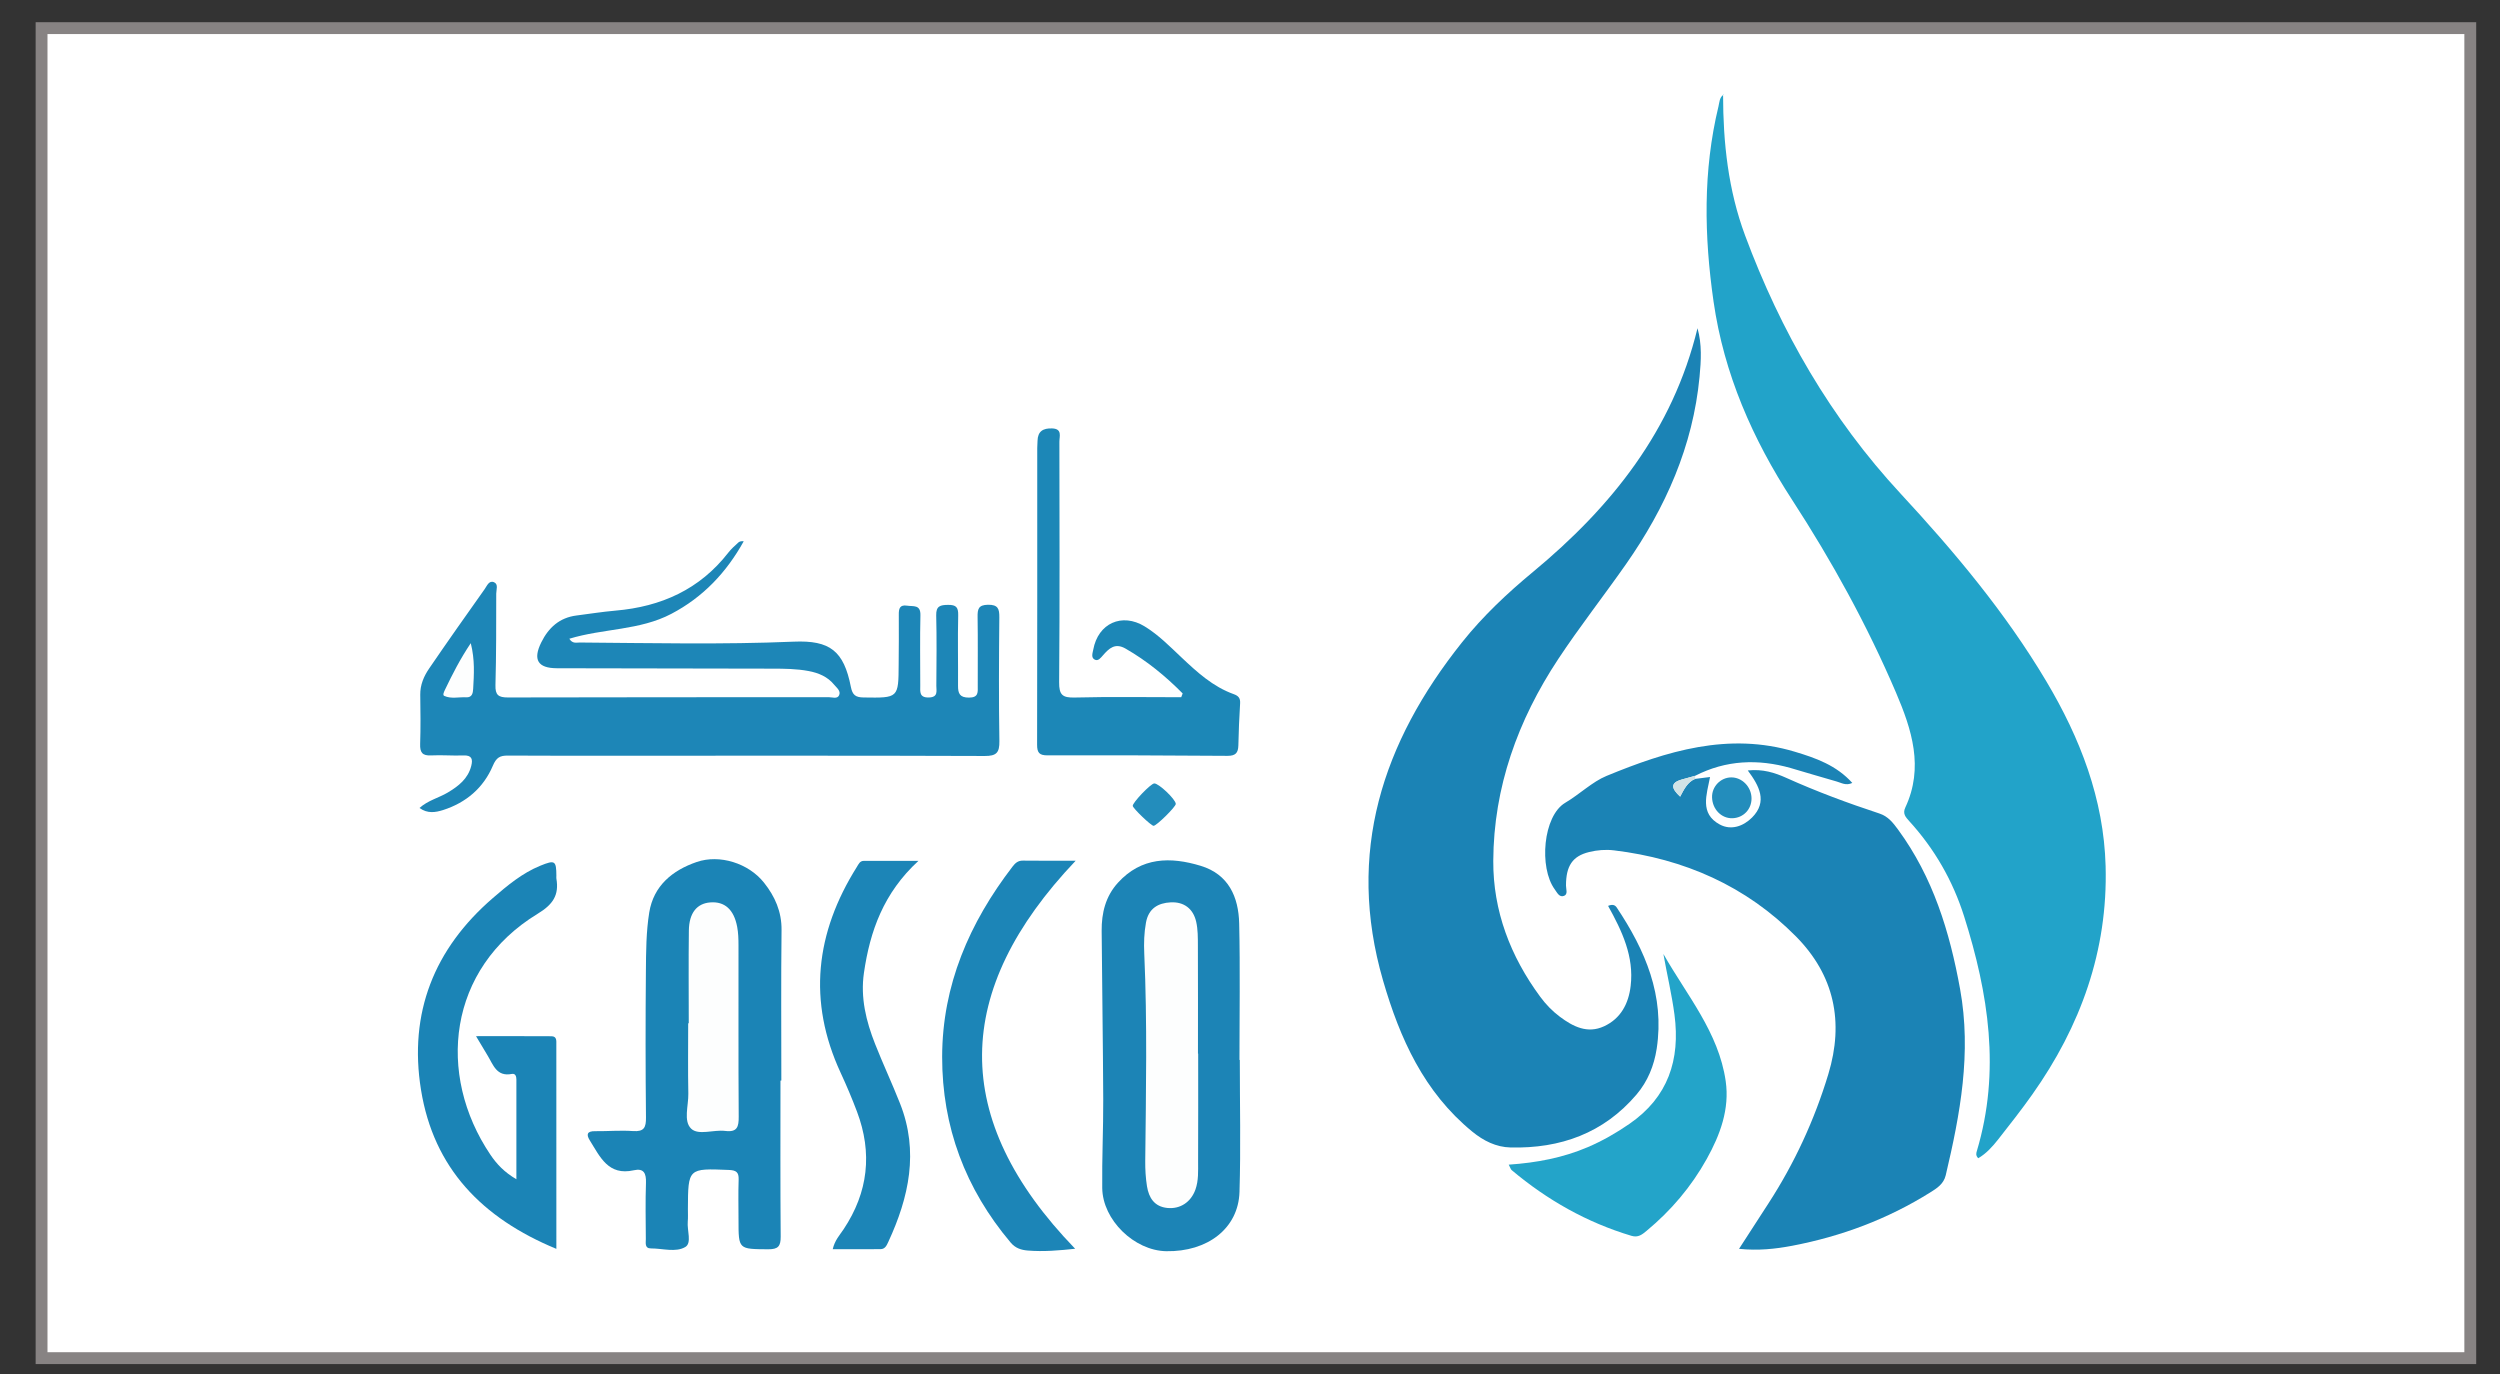 <?xml version="1.0" encoding="utf-8"?>
<!-- Generator: Adobe Illustrator 16.0.2, SVG Export Plug-In . SVG Version: 6.00 Build 0)  -->
<!DOCTYPE svg PUBLIC "-//W3C//DTD SVG 1.1//EN" "http://www.w3.org/Graphics/SVG/1.1/DTD/svg11.dtd">
<svg version="1.1" id="Layer_1" xmlns="http://www.w3.org/2000/svg" xmlns:xlink="http://www.w3.org/1999/xlink" x="0px" y="0px"
	 width="211px" height="116px" viewBox="0 0 211 116" enable-background="new 0 0 211 116" xml:space="preserve">
<rect x="0" y="0" width="211" height="116" fill="#333333" stroke="none"/>
<rect x="3.508" y="2.374" fill="#FFFFFF" stroke="#878383" stroke-miterlimit="10" width="204.984" height="112.253"/>
<g>
	<path fill-rule="evenodd" clip-rule="evenodd" fill="#FDFEFE" d="M143.07,65.476c2.603-1.333,5.305-1.44,8.076-0.65
		c1.292,0.37,2.577,0.772,3.873,1.134c0.388,0.106,0.774,0.377,1.313,0.119c-1.335-1.484-3.071-2.1-4.85-2.633
		c-5.598-1.683-10.827-0.047-15.901,2.045c-1.188,0.488-2.266,1.547-3.479,2.265c-1.872,1.108-2.226,5.472-0.884,7.304
		c0.195,0.263,0.387,0.717,0.798,0.545c0.328-0.14,0.154-0.562,0.153-0.86c-0.002-1.665,0.551-2.485,1.938-2.83
		c0.696-0.173,1.412-0.229,2.123-0.144c5.925,0.719,11.139,3.008,15.355,7.271c3.234,3.271,4.058,7.215,2.729,11.605
		c-1.174,3.885-2.86,7.533-5.07,10.939c-0.804,1.234-1.604,2.475-2.47,3.816c1.605,0.166,3.049,0.014,4.48-0.258
		c4.155-0.793,8.06-2.252,11.652-4.5c0.555-0.346,1.137-0.709,1.312-1.451c1.223-5.172,2.188-10.33,1.213-15.711
		c-0.88-4.854-2.286-9.439-5.232-13.46c-0.428-0.583-0.844-1.121-1.579-1.362c-2.665-0.878-5.296-1.853-7.859-3.008
		c-0.973-0.438-1.986-0.761-3.249-0.625c0.97,1.3,1.69,2.633,0.364,3.969c-0.73,0.734-1.766,1.111-2.728,0.592
		c-1.725-0.93-1.099-2.533-0.821-4.008c-0.482,0.06-0.869,0.107-1.257,0.158C143.071,65.649,143.07,65.563,143.07,65.476z
		 M145.442,8.009c-0.322,0.238-0.32,0.633-0.398,0.958c-1.322,5.463-1.211,10.967-0.419,16.485c0.876,6.104,3.3,11.616,6.627,16.731
		c3.371,5.187,6.337,10.581,8.767,16.263c1.339,3.13,2.374,6.331,0.79,9.711c-0.244,0.521,0.03,0.812,0.328,1.142
		c2.137,2.344,3.681,5.027,4.638,8.051c2.06,6.508,3.087,13.068,1.073,19.795c-0.054,0.18-0.114,0.379,0.117,0.611
		c0.675-0.393,1.199-0.977,1.68-1.586c0.979-1.246,1.956-2.488,2.87-3.779c4.092-5.775,6.395-12.158,6.2-19.291
		c-0.156-5.67-2.146-10.805-5.023-15.628c-3.44-5.774-7.739-10.906-12.281-15.809c-5.906-6.374-10.121-13.707-13.127-21.795
		c-1.425-3.831-1.853-7.821-1.856-11.875c0.022-0.021,0.046-0.042,0.069-0.063C145.478,7.956,145.459,7.982,145.442,8.009z
		 M135.723,76.457c1.179,2.123,2.199,4.264,1.905,6.756c-0.175,1.492-0.83,2.75-2.245,3.406c-1.401,0.648-2.612,0.031-3.732-0.807
		c-0.638-0.477-1.188-1.045-1.658-1.688c-2.514-3.41-3.982-7.242-3.961-11.467c0.029-6.213,2.075-11.876,5.479-17.027
		c1.809-2.737,3.841-5.325,5.723-8.014c3.34-4.771,5.653-9.958,6.209-15.824c0.128-1.358,0.212-2.726-0.174-4.09
		c-2.083,8.61-7.257,15.083-13.892,20.574c-2.168,1.795-4.217,3.724-5.974,5.927c-6.743,8.453-9.797,17.775-6.676,28.546
		c1.421,4.902,3.458,9.426,7.532,12.76c0.947,0.775,2.012,1.309,3.229,1.338c4.205,0.102,7.855-1.201,10.64-4.475
		c0.937-1.104,1.478-2.43,1.697-3.863c0.683-4.477-0.963-8.299-3.366-11.904C136.315,76.389,136.11,76.293,135.723,76.457z
		 M35.407,68.193c0.68,0.492,1.346,0.375,1.981,0.174c1.95-0.623,3.414-1.873,4.206-3.742c0.295-0.695,0.597-0.861,1.269-0.857
		c3.481,0.025,6.964,0.012,10.446,0.012c9.934,0,19.867-0.014,29.8,0.023c0.998,0.003,1.251-0.285,1.236-1.258
		c-0.056-3.481-0.037-6.965-0.005-10.447c0.006-0.726-0.114-1.071-0.961-1.059c-0.804,0.012-0.882,0.369-0.873,1.019
		c0.031,1.938,0.008,3.878,0.013,5.816c0.001,0.523,0.09,1.002-0.74,1.002c-0.785,0-0.928-0.353-0.924-1.005
		c0.014-1.979-0.034-3.958,0.014-5.936c0.018-0.687-0.179-0.893-0.853-0.886c-0.654,0.008-1.023,0.088-1.003,0.89
		c0.051,1.979,0.023,3.958,0.011,5.936c-0.002,0.436,0.174,0.965-0.622,0.99c-0.836,0.026-0.735-0.496-0.735-1.009
		c0-1.979-0.033-3.958,0.014-5.936c0.021-0.917-0.601-0.722-1.113-0.803c-0.629-0.099-0.718,0.236-0.712,0.758
		c0.016,1.384-0.005,2.769-0.011,4.155c-0.013,2.9-0.013,2.878-2.955,2.834c-0.681-0.009-0.943-0.2-1.08-0.895
		c-0.596-3.035-1.76-3.946-4.83-3.815c-6.013,0.254-12.027,0.118-18.041,0.072c-0.278-0.003-0.621,0.126-0.89-0.319
		c2.859-0.873,5.936-0.694,8.612-2.102c2.687-1.409,4.654-3.505,6.107-6.124c-0.217-0.026-0.367,0.02-0.47,0.117
		c-0.289,0.269-0.591,0.534-0.832,0.844c-2.417,3.105-5.67,4.561-9.515,4.892c-1.102,0.095-2.198,0.271-3.296,0.412
		c-1.433,0.182-2.359,1.026-2.975,2.272c-0.723,1.463-0.291,2.176,1.327,2.18c6.055,0.015,12.109,0.027,18.165,0.034
		c1.03,0.002,2.059,0.009,3.075,0.202c0.837,0.158,1.598,0.476,2.151,1.151c0.214,0.263,0.597,0.532,0.415,0.905
		c-0.158,0.322-0.571,0.15-0.866,0.151c-9.023,0.009-18.046-0.004-27.068,0.023c-0.819,0.003-1.089-0.202-1.065-1.049
		c0.072-2.571,0.064-5.145,0.066-7.716c0-0.33,0.203-0.804-0.196-0.965c-0.416-0.167-0.59,0.317-0.778,0.582
		c-1.579,2.226-3.154,4.455-4.692,6.709c-0.443,0.65-0.759,1.378-0.746,2.214c0.021,1.384,0.037,2.77-0.009,4.153
		c-0.024,0.709,0.181,1.002,0.927,0.963c0.907-0.047,1.821,0.039,2.729,0.002c0.715-0.029,0.797,0.325,0.658,0.878
		c-0.273,1.087-1.073,1.708-1.977,2.249C37.034,67.344,36.125,67.547,35.407,68.193z M65.872,91.201c0.024,0,0.048,0,0.072,0
		c0-4.229-0.032-8.461,0.018-12.689c0.019-1.564-0.558-2.854-1.487-4.021c-1.299-1.631-3.739-2.402-5.671-1.738
		c-2.063,0.707-3.644,2.016-4.008,4.258c-0.265,1.631-0.269,3.313-0.283,4.969c-0.036,4.111-0.035,8.223,0.007,12.338
		c0.009,0.85-0.163,1.211-1.093,1.146c-1.062-0.076-2.134,0.021-3.202,0.01c-0.674-0.01-0.765,0.27-0.446,0.779
		c0.863,1.379,1.555,3.006,3.708,2.52c0.854-0.195,1.059,0.262,1.032,1.059c-0.055,1.578-0.021,3.16-0.012,4.744
		c0.003,0.332-0.113,0.797,0.438,0.793c0.981-0.002,2.095,0.361,2.9-0.125c0.557-0.338,0.132-1.402,0.201-2.139
		c0.033-0.354,0.009-0.709,0.012-1.066c0.017-3.447,0.016-3.434,3.459-3.293c0.605,0.023,0.845,0.18,0.824,0.811
		c-0.041,1.145-0.011,2.291-0.011,3.441c0,2.463,0,2.426,2.501,2.443c0.838,0.004,1.064-0.248,1.058-1.07
		C65.853,99.982,65.872,95.594,65.872,91.201z M104.64,89.457c-0.01,0-0.02,0-0.029,0c0-3.838,0.063-7.674-0.023-11.508
		c-0.052-2.236-0.886-4.153-3.243-4.871c-2.556-0.777-5.011-0.752-6.992,1.428c-1.048,1.152-1.382,2.555-1.372,4.057
		c0.037,4.746,0.113,9.49,0.133,14.236c0.01,2.492-0.114,4.982-0.084,7.473c0.033,2.697,2.708,5.283,5.401,5.33
		c3.499,0.061,6.088-1.932,6.183-4.996C104.728,96.895,104.64,93.174,104.64,89.457z M46.957,105.404c0-5.865,0-11.555-0.001-17.248
		c0-0.307,0.053-0.695-0.417-0.697c-2.064-0.014-4.13-0.006-6.361-0.006c0.412,0.691,0.693,1.164,0.979,1.637
		c0.475,0.783,0.759,1.805,2.042,1.551c0.302-0.061,0.386,0.205,0.386,0.465c0.001,2.746,0,5.49,0,8.424
		c-1.031-0.604-1.667-1.289-2.193-2.07c-4.574-6.783-3.603-15.713,3.987-20.336c1.282-0.777,1.824-1.566,1.582-2.969
		c-0.013-0.078,0-0.16-0.001-0.237c-0.008-1.28-0.118-1.354-1.357-0.85c-1.528,0.622-2.781,1.673-4.003,2.728
		c-4.963,4.283-7.115,9.701-6.064,16.195C36.603,98.592,40.675,102.807,46.957,105.404z M99.817,58.526
		c-0.041,0.106-0.08,0.213-0.12,0.318c-2.998,0-5.995-0.05-8.99,0.026c-1.038,0.027-1.321-0.226-1.314-1.289
		c0.055-6.768,0.033-13.535,0.021-20.302c-0.002-0.449,0.265-1.09-0.613-1.122c-0.765-0.028-1.215,0.242-1.232,1.056
		c-0.004,0.198-0.024,0.396-0.024,0.593c0,8.35,0.006,16.7-0.012,25.051c-0.001,0.659,0.182,0.896,0.868,0.893
		c5.065-0.011,10.13,0,15.196,0.042c0.682,0.004,0.906-0.246,0.922-0.877c0.026-1.188,0.074-2.373,0.148-3.559
		c0.026-0.438-0.145-0.631-0.541-0.772c-1.761-0.631-3.104-1.867-4.431-3.12c-0.978-0.923-1.923-1.885-3.081-2.595
		c-1.915-1.175-3.934-0.269-4.342,1.96c-0.052,0.286-0.214,0.676,0.136,0.848c0.286,0.14,0.508-0.171,0.681-0.367
		c0.525-0.598,1.024-1.078,1.914-0.567C96.799,55.777,98.373,57.068,99.817,58.526z M127.335,98.297
		c0.142,0.268,0.171,0.395,0.252,0.465c3,2.521,6.345,4.418,10.113,5.545c0.562,0.168,0.898-0.113,1.269-0.42
		c2.063-1.709,3.771-3.721,5.076-6.064c1.137-2.037,1.943-4.221,1.604-6.574c-0.593-4.123-3.287-7.252-5.259-10.732
		c0.307,1.734,0.708,3.41,0.936,5.125c0.5,3.811-0.536,6.961-3.8,9.213c-1.111,0.766-2.271,1.434-3.514,1.965
		C131.924,97.709,129.729,98.133,127.335,98.297z M90.742,105.395c-10.62-10.982-10.344-21.814,0.045-32.75
		c-1.555,0-3.007,0.011-4.46-0.008c-0.419-0.007-0.65,0.221-0.873,0.509c-3.637,4.735-5.926,10.005-5.937,16.044
		c-0.008,5.902,1.958,11.146,5.779,15.68c0.409,0.484,0.892,0.629,1.444,0.676C88.078,105.654,89.408,105.537,90.742,105.395z
		 M70.282,105.432c1.375,0,2.708,0.006,4.037-0.004c0.385-0.004,0.52-0.318,0.653-0.605c1.75-3.775,2.597-7.633,0.995-11.684
		c-0.667-1.689-1.439-3.338-2.106-5.027c-0.761-1.926-1.25-3.902-0.941-6.014c0.514-3.516,1.65-6.73,4.599-9.441
		c-1.724,0-3.167-0.001-4.609,0c-0.342,0-0.446,0.283-0.59,0.514c-3.486,5.551-4.168,11.316-1.369,17.369
		c0.497,1.072,0.959,2.166,1.378,3.273c1.322,3.5,0.952,6.814-1.128,9.939C70.875,104.238,70.454,104.68,70.282,105.432z
		 M146.211,69.059c0.927-0.023,1.63-0.758,1.618-1.688c-0.011-0.964-0.803-1.771-1.724-1.759c-0.901,0.015-1.639,0.789-1.607,1.696
		C144.53,68.308,145.285,69.079,146.211,69.059z M99.236,67.848c-0.02-0.396-1.458-1.757-1.821-1.727
		c-0.306,0.024-1.837,1.627-1.811,1.896c0.022,0.215,1.549,1.677,1.757,1.682C97.61,69.701,99.249,68.085,99.236,67.848z"/>
	<path fill-rule="evenodd" clip-rule="evenodd" fill="#22A3C9" d="M145.427,7.992c0.004,4.054,0.432,8.045,1.856,11.875
		c3.006,8.089,7.221,15.421,13.127,21.795c4.542,4.902,8.841,10.034,12.281,15.809c2.877,4.823,4.867,9.958,5.023,15.628
		c0.194,7.133-2.108,13.516-6.2,19.291c-0.914,1.291-1.892,2.533-2.87,3.779c-0.48,0.609-1.005,1.193-1.68,1.586
		c-0.231-0.232-0.171-0.432-0.117-0.611c2.014-6.727,0.986-13.287-1.073-19.795c-0.957-3.023-2.501-5.707-4.638-8.051
		c-0.298-0.33-0.572-0.621-0.328-1.142c1.584-3.38,0.549-6.581-0.79-9.711c-2.43-5.682-5.396-11.076-8.767-16.263
		c-3.327-5.115-5.751-10.628-6.627-16.731c-0.792-5.518-0.903-11.022,0.419-16.485c0.078-0.324,0.076-0.719,0.398-0.958
		L145.427,7.992z"/>
	<path fill-rule="evenodd" clip-rule="evenodd" fill="#1B83B5" d="M135.723,76.457c0.388-0.164,0.593-0.068,0.736,0.148
		c2.403,3.605,4.049,7.428,3.366,11.904c-0.22,1.434-0.761,2.76-1.697,3.863c-2.784,3.273-6.435,4.576-10.64,4.475
		c-1.217-0.029-2.281-0.563-3.229-1.338c-4.074-3.334-6.111-7.857-7.532-12.76c-3.121-10.771-0.067-20.093,6.676-28.546
		c1.757-2.203,3.806-4.131,5.974-5.927c6.635-5.491,11.809-11.964,13.892-20.574c0.386,1.365,0.302,2.732,0.174,4.09
		c-0.556,5.865-2.869,11.052-6.209,15.824c-1.882,2.689-3.914,5.277-5.723,8.014c-3.404,5.151-5.45,10.814-5.479,17.027
		c-0.021,4.225,1.447,8.057,3.961,11.467c0.471,0.643,1.021,1.211,1.658,1.688c1.12,0.838,2.331,1.455,3.732,0.807
		c1.415-0.656,2.07-1.914,2.245-3.406C137.922,80.721,136.901,78.58,135.723,76.457z"/>
	<path fill-rule="evenodd" clip-rule="evenodd" fill="#1B83B5" d="M143.071,65.738c0.388-0.051,0.774-0.099,1.257-0.158
		c-0.277,1.475-0.903,3.078,0.821,4.008c0.962,0.52,1.997,0.143,2.728-0.592c1.326-1.336,0.605-2.669-0.364-3.969
		c1.263-0.136,2.276,0.188,3.249,0.625c2.563,1.155,5.194,2.13,7.859,3.008c0.735,0.241,1.151,0.779,1.579,1.362
		c2.946,4.021,4.353,8.606,5.232,13.46c0.976,5.381,0.01,10.539-1.213,15.711c-0.175,0.742-0.757,1.105-1.312,1.451
		c-3.593,2.248-7.497,3.707-11.652,4.5c-1.432,0.271-2.875,0.424-4.48,0.258c0.866-1.342,1.666-2.582,2.47-3.816
		c2.21-3.406,3.896-7.055,5.07-10.939c1.328-4.391,0.505-8.334-2.729-11.605c-4.217-4.264-9.431-6.553-15.355-7.271
		c-0.711-0.086-1.427-0.029-2.123,0.144c-1.388,0.345-1.94,1.165-1.938,2.83c0.001,0.299,0.175,0.721-0.153,0.86
		c-0.411,0.172-0.603-0.282-0.798-0.545c-1.342-1.832-0.988-6.195,0.884-7.304c1.214-0.718,2.292-1.776,3.479-2.265
		c5.074-2.092,10.304-3.728,15.901-2.045c1.778,0.533,3.515,1.148,4.85,2.633c-0.538,0.258-0.925-0.013-1.313-0.119
		c-1.296-0.361-2.581-0.764-3.873-1.134c-2.771-0.79-5.474-0.683-8.076,0.65c-0.373,0.104-0.746,0.208-1.119,0.313
		c-1.025,0.289-0.877,0.77-0.146,1.447C142.135,66.613,142.425,66.003,143.071,65.738z"/>
	<path fill-rule="evenodd" clip-rule="evenodd" fill="#1D86B7" d="M35.407,68.193c0.717-0.646,1.627-0.85,2.391-1.307
		c0.903-0.541,1.704-1.162,1.977-2.249c0.139-0.553,0.057-0.907-0.658-0.878c-0.908,0.037-1.822-0.049-2.729-0.002
		c-0.746,0.039-0.951-0.254-0.927-0.963c0.046-1.384,0.03-2.77,0.009-4.153c-0.013-0.836,0.303-1.564,0.746-2.214
		c1.539-2.254,3.113-4.483,4.692-6.709c0.188-0.265,0.362-0.749,0.778-0.582c0.398,0.161,0.196,0.636,0.196,0.965
		c-0.002,2.572,0.005,5.146-0.066,7.716c-0.024,0.847,0.247,1.052,1.065,1.049c9.022-0.027,18.045-0.015,27.068-0.023
		c0.295-0.001,0.708,0.171,0.866-0.151c0.182-0.373-0.201-0.643-0.415-0.905c-0.553-0.676-1.314-0.993-2.151-1.151
		c-1.017-0.193-2.045-0.2-3.075-0.202c-6.056-0.007-12.11-0.019-18.165-0.034c-1.618-0.004-2.05-0.717-1.327-2.18
		c0.615-1.247,1.542-2.091,2.975-2.272c1.098-0.14,2.194-0.316,3.296-0.412c3.845-0.331,7.099-1.786,9.515-4.892
		c0.24-0.31,0.543-0.576,0.832-0.844c0.104-0.097,0.253-0.143,0.47-0.117c-1.453,2.619-3.42,4.715-6.107,6.124
		c-2.676,1.407-5.752,1.229-8.612,2.102c0.269,0.445,0.611,0.316,0.89,0.319c6.014,0.045,12.028,0.182,18.041-0.072
		c3.07-0.131,4.234,0.78,4.83,3.815c0.137,0.694,0.399,0.886,1.08,0.895c2.941,0.044,2.941,0.065,2.955-2.834
		c0.006-1.386,0.027-2.771,0.011-4.155c-0.006-0.521,0.083-0.857,0.712-0.758c0.513,0.081,1.134-0.114,1.113,0.803
		c-0.047,1.978-0.014,3.957-0.014,5.936c0,0.513-0.102,1.035,0.735,1.009c0.796-0.025,0.62-0.555,0.622-0.99
		c0.012-1.978,0.041-3.957-0.011-5.936c-0.021-0.802,0.349-0.882,1.003-0.89c0.674-0.007,0.871,0.199,0.853,0.886
		c-0.048,1.978,0,3.957-0.014,5.936c-0.004,0.652,0.139,1.005,0.924,1.005c0.831,0,0.741-0.479,0.74-1.002
		c-0.005-1.938,0.018-3.878-0.013-5.816c-0.01-0.649,0.069-1.006,0.873-1.019c0.847-0.012,0.967,0.333,0.961,1.059
		c-0.032,3.481-0.051,6.965,0.005,10.447c0.015,0.973-0.239,1.261-1.236,1.258c-9.933-0.037-19.867-0.023-29.8-0.023
		c-3.482,0-6.965,0.014-10.446-0.012c-0.672-0.004-0.974,0.162-1.269,0.857c-0.792,1.869-2.256,3.119-4.206,3.742
		C36.753,68.568,36.087,68.686,35.407,68.193z M39.733,54.283c-0.919,1.376-1.554,2.637-2.167,3.912
		c-0.086,0.18-0.228,0.467-0.075,0.537c0.588,0.272,1.233,0.086,1.856,0.121c0.502,0.027,0.569-0.361,0.588-0.714
		C40.003,56.924,40.09,55.706,39.733,54.283z"/>
	<path fill-rule="evenodd" clip-rule="evenodd" fill="#1B84B6" d="M65.872,91.201c0,4.393-0.02,8.781,0.018,13.168
		c0.006,0.822-0.22,1.074-1.058,1.07c-2.501-0.018-2.501,0.02-2.501-2.443c0-1.15-0.03-2.297,0.011-3.441
		c0.021-0.631-0.219-0.787-0.824-0.811c-3.443-0.141-3.443-0.154-3.459,3.293c-0.003,0.357,0.021,0.713-0.012,1.066
		c-0.068,0.736,0.356,1.801-0.201,2.139c-0.805,0.486-1.918,0.123-2.9,0.125c-0.552,0.004-0.436-0.461-0.438-0.793
		c-0.009-1.584-0.043-3.166,0.012-4.744c0.027-0.797-0.178-1.254-1.032-1.059c-2.153,0.486-2.845-1.141-3.708-2.52
		c-0.319-0.51-0.228-0.789,0.446-0.779c1.067,0.012,2.14-0.086,3.202-0.01c0.931,0.064,1.102-0.297,1.093-1.146
		c-0.042-4.115-0.043-8.227-0.007-12.338c0.014-1.656,0.019-3.338,0.283-4.969c0.364-2.242,1.945-3.551,4.008-4.258
		c1.932-0.664,4.372,0.107,5.671,1.738c0.93,1.168,1.506,2.457,1.487,4.021c-0.049,4.229-0.018,8.461-0.018,12.689
		C65.92,91.201,65.896,91.201,65.872,91.201z M58.131,86.365c-0.016,0-0.032,0-0.048,0c0,1.98-0.028,3.957,0.012,5.938
		c0.02,1.012-0.432,2.318,0.242,2.959c0.614,0.586,1.898,0.066,2.873,0.189c1.017,0.127,1.144-0.348,1.137-1.211
		c-0.034-4.83-0.011-9.656-0.018-14.48c0-0.514-0.017-1.035-0.111-1.535c-0.275-1.467-1.063-2.16-2.279-2.061
		c-1.123,0.09-1.779,0.891-1.798,2.369C58.106,81.145,58.131,83.754,58.131,86.365z"/>
	<path fill-rule="evenodd" clip-rule="evenodd" fill="#1C84B6" d="M104.64,89.457c0,3.717,0.088,7.438-0.027,11.148
		c-0.095,3.064-2.685,5.057-6.183,4.996c-2.693-0.047-5.368-2.633-5.401-5.33c-0.03-2.49,0.095-4.98,0.084-7.473
		c-0.02-4.746-0.096-9.49-0.133-14.236c-0.011-1.502,0.324-2.904,1.372-4.057c1.981-2.18,4.437-2.205,6.992-1.428
		c2.357,0.718,3.191,2.635,3.243,4.871c0.087,3.834,0.023,7.67,0.023,11.508C104.62,89.457,104.63,89.457,104.64,89.457z
		 M101.126,88.924c-0.005,0-0.012,0-0.018,0c0-3.039,0.008-6.082-0.006-9.123c-0.002-0.67,0.003-1.355-0.143-2.002
		c-0.249-1.105-1.035-1.699-2.154-1.641c-1.058,0.055-1.866,0.508-2.085,1.709c-0.159,0.867-0.183,1.73-0.145,2.596
		c0.261,5.844,0.144,11.689,0.083,17.535c-0.006,0.707,0.036,1.424,0.147,2.123c0.156,0.967,0.619,1.717,1.711,1.83
		c1.088,0.113,2.001-0.49,2.379-1.555c0.271-0.764,0.223-1.559,0.225-2.348C101.134,95.008,101.126,91.965,101.126,88.924z"/>
	<path fill-rule="evenodd" clip-rule="evenodd" fill="#1B84B6" d="M46.957,105.404c-6.282-2.598-10.354-6.813-11.423-13.414
		c-1.05-6.494,1.102-11.912,6.064-16.195c1.222-1.055,2.475-2.105,4.003-2.728c1.239-0.504,1.349-0.431,1.357,0.85
		c0,0.077-0.012,0.159,0.001,0.237c0.242,1.402-0.299,2.191-1.582,2.969c-7.589,4.623-8.561,13.553-3.987,20.336
		c0.527,0.781,1.162,1.467,2.193,2.07c0-2.934,0-5.678,0-8.424c0-0.26-0.084-0.525-0.386-0.465
		c-1.282,0.254-1.566-0.768-2.042-1.551c-0.286-0.473-0.566-0.945-0.979-1.637c2.231,0,4.297-0.008,6.361,0.006
		c0.47,0.002,0.417,0.391,0.417,0.697C46.958,93.85,46.957,99.539,46.957,105.404z"/>
	<path fill-rule="evenodd" clip-rule="evenodd" fill="#1C87B7" d="M99.817,58.526c-1.444-1.458-3.018-2.75-4.815-3.782
		c-0.889-0.511-1.388-0.03-1.914,0.567c-0.173,0.196-0.395,0.506-0.681,0.367c-0.35-0.171-0.188-0.562-0.136-0.848
		c0.409-2.229,2.427-3.135,4.342-1.96c1.158,0.71,2.103,1.672,3.081,2.595c1.327,1.252,2.67,2.489,4.431,3.12
		c0.396,0.142,0.567,0.335,0.541,0.772c-0.074,1.186-0.122,2.371-0.148,3.559c-0.016,0.631-0.24,0.881-0.922,0.877
		c-5.065-0.042-10.13-0.053-15.196-0.042c-0.686,0.003-0.869-0.233-0.868-0.893c0.018-8.352,0.012-16.701,0.012-25.051
		c0-0.198,0.02-0.395,0.024-0.593c0.017-0.813,0.467-1.083,1.232-1.056c0.878,0.032,0.611,0.673,0.613,1.122
		c0.011,6.767,0.034,13.535-0.021,20.302c-0.007,1.063,0.276,1.316,1.314,1.289c2.995-0.076,5.992-0.026,8.99-0.026
		C99.737,58.739,99.776,58.633,99.817,58.526z"/>
	<path fill-rule="evenodd" clip-rule="evenodd" fill="#23A4C9" d="M127.335,98.297c2.395-0.164,4.589-0.588,6.677-1.479
		c1.243-0.531,2.402-1.199,3.514-1.965c3.264-2.252,4.3-5.402,3.8-9.213c-0.228-1.715-0.629-3.391-0.936-5.125
		c1.972,3.48,4.666,6.609,5.259,10.732c0.34,2.354-0.467,4.537-1.604,6.574c-1.305,2.344-3.013,4.355-5.076,6.064
		c-0.37,0.307-0.707,0.588-1.269,0.42c-3.769-1.127-7.113-3.023-10.113-5.545C127.506,98.691,127.477,98.564,127.335,98.297z"/>
	<path fill-rule="evenodd" clip-rule="evenodd" fill="#1C85B7" d="M90.742,105.395c-1.333,0.143-2.664,0.26-4.001,0.15
		c-0.552-0.047-1.035-0.191-1.444-0.676c-3.822-4.533-5.788-9.777-5.779-15.68c0.011-6.039,2.3-11.309,5.937-16.044
		c0.222-0.288,0.454-0.516,0.873-0.509c1.453,0.019,2.905,0.008,4.46,0.008C80.397,83.58,80.122,94.412,90.742,105.395z"/>
	<path fill-rule="evenodd" clip-rule="evenodd" fill="#1C85B7" d="M70.282,105.432c0.172-0.752,0.592-1.193,0.917-1.68
		c2.081-3.125,2.45-6.439,1.128-9.939c-0.418-1.107-0.881-2.201-1.378-3.273c-2.799-6.053-2.117-11.818,1.369-17.369
		c0.145-0.23,0.249-0.514,0.59-0.514c1.442-0.001,2.885,0,4.609,0c-2.949,2.711-4.085,5.926-4.599,9.441
		c-0.308,2.111,0.181,4.088,0.941,6.014c0.667,1.689,1.439,3.338,2.106,5.027c1.602,4.051,0.754,7.908-0.995,11.684
		c-0.133,0.287-0.268,0.602-0.653,0.605C72.99,105.438,71.658,105.432,70.282,105.432z"/>
	<path fill-rule="evenodd" clip-rule="evenodd" fill="#238DBC" d="M146.211,69.059c-0.926,0.021-1.681-0.751-1.713-1.751
		c-0.031-0.907,0.706-1.682,1.607-1.696c0.921-0.012,1.713,0.795,1.724,1.759C147.841,68.301,147.138,69.035,146.211,69.059z"/>
	<path fill-rule="evenodd" clip-rule="evenodd" fill="#238DBC" d="M99.236,67.848c0.013,0.237-1.626,1.854-1.875,1.852
		c-0.208-0.005-1.735-1.467-1.757-1.682c-0.026-0.27,1.505-1.872,1.811-1.896C97.778,66.091,99.216,67.452,99.236,67.848z"/>
	<path fill-rule="evenodd" clip-rule="evenodd" fill="#D1E3E6" d="M143.071,65.738c-0.646,0.265-0.937,0.875-1.267,1.498
		c-0.73-0.678-0.879-1.158,0.146-1.447c0.373-0.105,0.746-0.209,1.119-0.313C143.07,65.563,143.071,65.649,143.071,65.738z"/>
	<path fill-rule="evenodd" clip-rule="evenodd" fill="#22A3C9" d="M145.442,8.009c0.017-0.027,0.035-0.053,0.054-0.081
		c-0.023,0.022-0.047,0.042-0.069,0.063L145.442,8.009z"/>
	<path display="none" fill-rule="evenodd" clip-rule="evenodd" fill="#F1F4F4" d="M39.733,54.283
		c0.356,1.423,0.27,2.641,0.203,3.856c-0.019,0.353-0.086,0.741-0.588,0.714c-0.623-0.035-1.268,0.151-1.856-0.121
		c-0.153-0.07-0.012-0.357,0.075-0.537C38.179,56.919,38.814,55.659,39.733,54.283z"/>
	<path display="none" fill-rule="evenodd" clip-rule="evenodd" fill="#FAFAFB" d="M58.131,86.365c0-2.611-0.024-5.221,0.009-7.832
		c0.019-1.479,0.676-2.279,1.798-2.369c1.217-0.1,2.004,0.594,2.279,2.061c0.094,0.5,0.11,1.021,0.111,1.535
		c0.007,4.824-0.016,9.65,0.018,14.48c0.006,0.863-0.12,1.338-1.137,1.211c-0.975-0.123-2.258,0.396-2.873-0.189
		c-0.673-0.641-0.222-1.947-0.242-2.959c-0.041-1.98-0.012-3.957-0.012-5.938C58.099,86.365,58.115,86.365,58.131,86.365z"/>
	<path display="none" fill-rule="evenodd" clip-rule="evenodd" fill="#FCFDFD" d="M101.126,88.924c0,3.041,0.008,6.084-0.005,9.125
		c-0.002,0.789,0.046,1.584-0.225,2.348c-0.377,1.064-1.291,1.668-2.379,1.555c-1.092-0.113-1.556-0.863-1.711-1.83
		c-0.111-0.699-0.154-1.416-0.147-2.123c0.062-5.846,0.179-11.691-0.083-17.535c-0.039-0.865-0.014-1.729,0.145-2.596
		c0.219-1.201,1.028-1.654,2.085-1.709c1.119-0.059,1.905,0.535,2.154,1.641c0.146,0.646,0.14,1.332,0.143,2.002
		c0.014,3.041,0.006,6.084,0.006,9.123C101.114,88.924,101.121,88.924,101.126,88.924z"/>
</g>
</svg>
